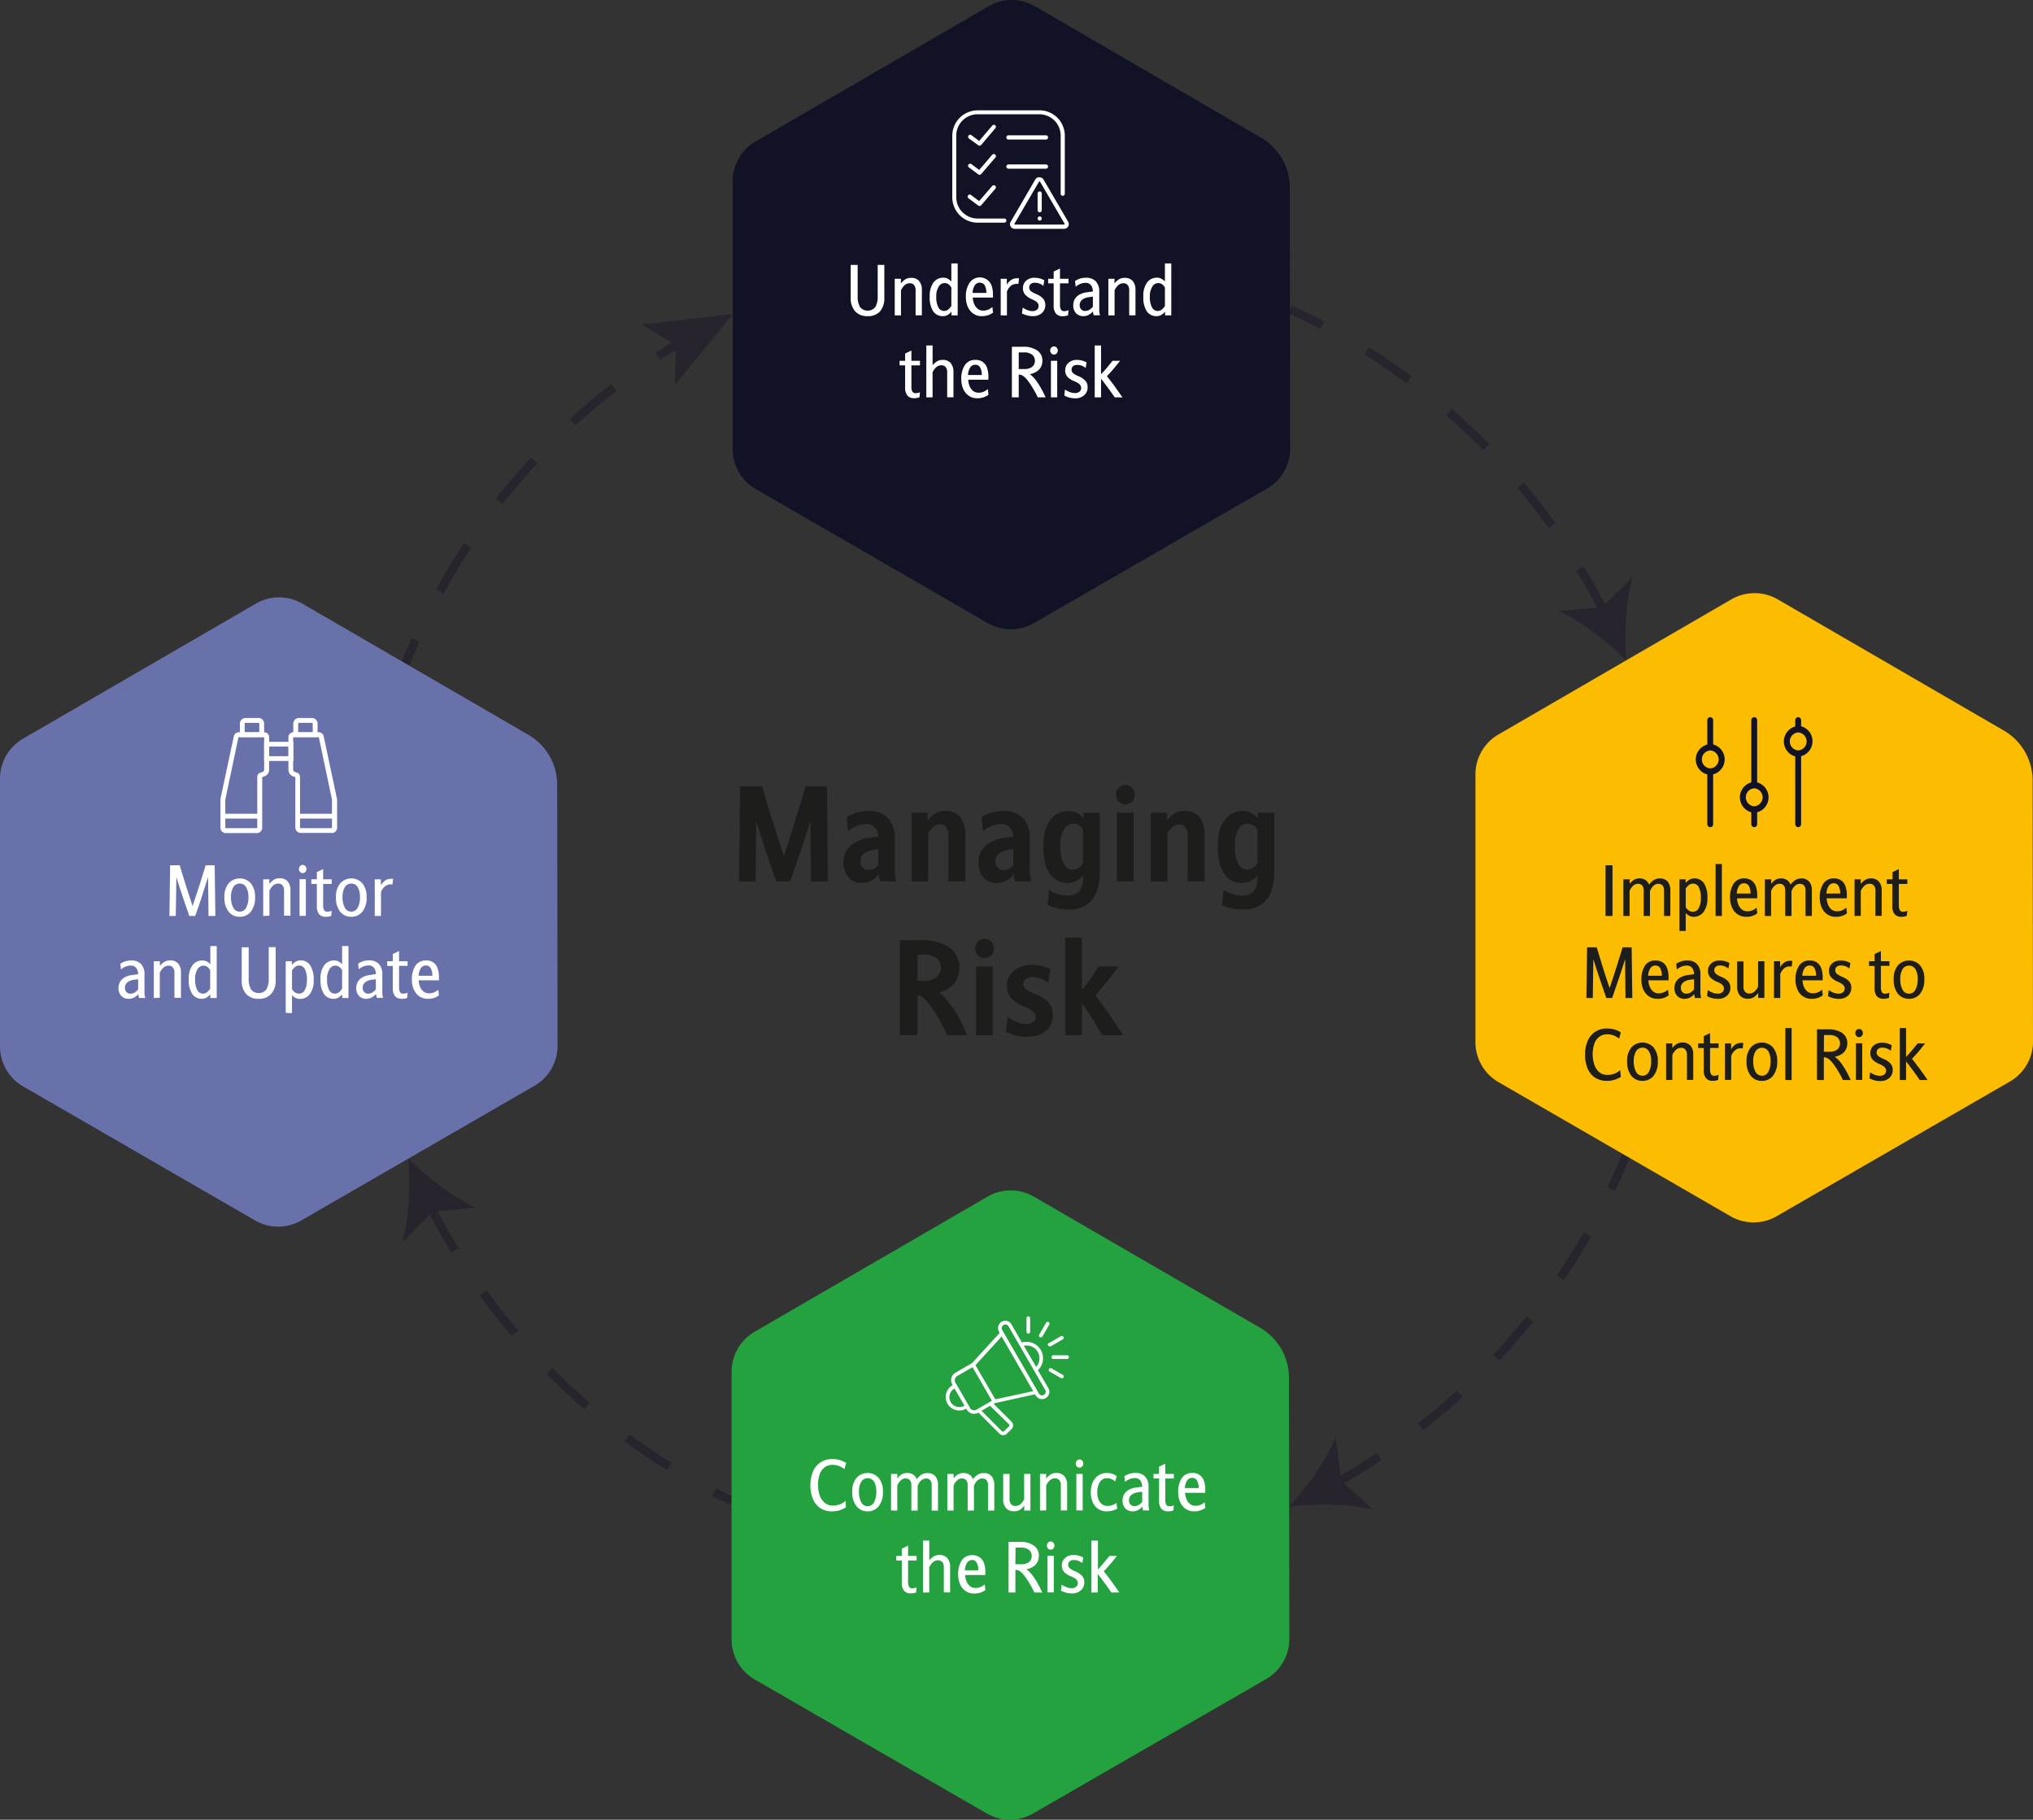 <?xml version="1.0" encoding="UTF-8"?> <svg xmlns="http://www.w3.org/2000/svg" viewBox="0 0 475.88 425.94"><rect x="0" y="0" width="475.88" height="425.94" fill="#333333" stroke="none"/><g id="Layer_2" data-name="Layer 2"><g id="Layer_1-2" data-name="Layer 1"><path d="M189.83,206.31l-.12-14.16c-.73,2.36-1.5,4.72-2.29,7.08s-1.62,4.72-2.48,7.08h-3.21q-1.26-3.51-2.44-7t-2.27-7l-.15,14H173l.24-22.23h5.16q1.17,4.08,2.45,8.13t2.62,8.13c.92-2.72,1.81-5.43,2.64-8.13s1.66-5.41,2.46-8.13h5l.21,22.23Z" style="fill:#1d1d1b"></path><path d="M201.83,206.67a3.93,3.93,0,0,1-3.3-1.38,5.48,5.48,0,0,1-1.08-3.48,5,5,0,0,1,1.68-3.87,8.46,8.46,0,0,1,4.86-1.89l1.59-.18a3,3,0,0,0-.81-2.22,2.74,2.74,0,0,0-2-.75,5.33,5.33,0,0,0-2.26.45,11.71,11.71,0,0,0-2,1.17l-.33-3.27a10.6,10.6,0,0,1,2.19-1,9.53,9.53,0,0,1,3-.42,5.81,5.81,0,0,1,4.52,1.72,6.85,6.85,0,0,1,1.57,4.79v7.23a10.25,10.25,0,0,0,.09,1.51c.06.39.14.8.24,1.22h-3.72a7.71,7.71,0,0,1-.27-.77,5.43,5.43,0,0,1-.18-.91,4,4,0,0,1-1.44,1.38A4.41,4.41,0,0,1,201.83,206.67Zm-.42-5a2,2,0,0,0,.53,1.42,1.82,1.82,0,0,0,1.39.56,2.72,2.72,0,0,0,1.31-.3,2.92,2.92,0,0,0,.94-.81v-3.78a7.42,7.42,0,0,0-3.16.9A2.24,2.24,0,0,0,201.41,201.69Z" style="fill:#1d1d1b"></path><path d="M213.35,206.31V190.23h3.81v1.92a7.72,7.72,0,0,1,.81-1,4.64,4.64,0,0,1,1.28-.93,3.93,3.93,0,0,1,1.81-.39,4.38,4.38,0,0,1,3.78,1.51,6.75,6.75,0,0,1,1.11,4.07v10.89H222V195.57a3.27,3.27,0,0,0-.48-1.91A1.74,1.74,0,0,0,220,193a2.24,2.24,0,0,0-1.56.57,5.88,5.88,0,0,0-1.17,1.56v11.19Z" style="fill:#1d1d1b"></path><path d="M233.42,206.67a3.93,3.93,0,0,1-3.3-1.38,5.48,5.48,0,0,1-1.08-3.48,5,5,0,0,1,1.68-3.87,8.46,8.46,0,0,1,4.86-1.89l1.59-.18a3,3,0,0,0-.81-2.22,2.74,2.74,0,0,0-2-.75,5.33,5.33,0,0,0-2.26.45,11.71,11.71,0,0,0-2,1.17l-.33-3.27a10.6,10.6,0,0,1,2.19-1,9.53,9.53,0,0,1,3-.42,5.81,5.81,0,0,1,4.52,1.72,6.85,6.85,0,0,1,1.57,4.79v7.23a10.25,10.25,0,0,0,.09,1.51c.06.39.14.8.24,1.22h-3.72a7.71,7.71,0,0,1-.27-.77,5.43,5.43,0,0,1-.18-.91,4,4,0,0,1-1.44,1.38A4.41,4.41,0,0,1,233.42,206.67Zm-.42-5a2,2,0,0,0,.53,1.42,1.82,1.82,0,0,0,1.39.56,2.72,2.72,0,0,0,1.31-.3,2.92,2.92,0,0,0,.94-.81v-3.78a7.42,7.42,0,0,0-3.16.9A2.24,2.24,0,0,0,233,201.69Z" style="fill:#1d1d1b"></path><path d="M249.89,206.67a4.85,4.85,0,0,1-4.14-2.12q-1.53-2.12-1.53-6.43,0-4.11,1.65-6.2a5.18,5.18,0,0,1,4.26-2.08,4.16,4.16,0,0,1,2.06.49,4.31,4.31,0,0,1,1.39,1.19v-1.29h3.87v14a12.71,12.71,0,0,1-.72,4.41,6.4,6.4,0,0,1-2.32,3.09,7.26,7.26,0,0,1-4.28,1.14,11.64,11.64,0,0,1-2.85-.3,10.41,10.41,0,0,1-2.07-.75l.39-3.51a8.39,8.39,0,0,0,1.8.88,7.22,7.22,0,0,0,2.49.41,3.25,3.25,0,0,0,2.82-1.13,4.51,4.51,0,0,0,.81-2.71v-.84q-.27.3-.72.72a3.89,3.89,0,0,1-1.17.72A4.52,4.52,0,0,1,249.89,206.67Zm-1.65-8.37a7.38,7.38,0,0,0,.86,4,2.44,2.44,0,0,0,2,1.28,2.27,2.27,0,0,0,1.46-.5,4.69,4.69,0,0,0,.94-1v-8a5,5,0,0,0-.9-.86,2.16,2.16,0,0,0-1.35-.43,2.56,2.56,0,0,0-2.16,1.24A7.58,7.58,0,0,0,248.24,198.3Z" style="fill:#1d1d1b"></path><path d="M263.42,188.25a2.07,2.07,0,0,1-1.56-.66,2.32,2.32,0,0,1,0-3.18,2.2,2.2,0,0,1,3.14,0,2.38,2.38,0,0,1,0,3.18A2.07,2.07,0,0,1,263.42,188.25Zm-2,18.06V190.23h3.93v16.08Z" style="fill:#1d1d1b"></path><path d="M269.36,206.31V190.23h3.81v1.92a7.72,7.72,0,0,1,.81-1,4.64,4.64,0,0,1,1.28-.93,3.93,3.93,0,0,1,1.81-.39,4.38,4.38,0,0,1,3.78,1.51,6.75,6.75,0,0,1,1.11,4.07v10.89H278V195.57a3.27,3.27,0,0,0-.48-1.91A1.74,1.74,0,0,0,276,193a2.24,2.24,0,0,0-1.56.57,5.88,5.88,0,0,0-1.17,1.56v11.19Z" style="fill:#1d1d1b"></path><path d="M290.72,206.67a4.85,4.85,0,0,1-4.14-2.12q-1.53-2.12-1.53-6.43,0-4.11,1.65-6.2a5.18,5.18,0,0,1,4.26-2.08,4.16,4.16,0,0,1,2.06.49,4.31,4.31,0,0,1,1.39,1.19v-1.29h3.87v14a12.71,12.71,0,0,1-.72,4.41,6.4,6.4,0,0,1-2.32,3.09,7.26,7.26,0,0,1-4.28,1.14,11.64,11.64,0,0,1-2.85-.3,10.41,10.41,0,0,1-2.07-.75l.39-3.51a8.39,8.39,0,0,0,1.8.88,7.22,7.22,0,0,0,2.49.41,3.25,3.25,0,0,0,2.82-1.13,4.51,4.51,0,0,0,.81-2.71v-.84q-.27.3-.72.72a3.89,3.89,0,0,1-1.17.72A4.52,4.52,0,0,1,290.72,206.67Zm-1.65-8.37a7.38,7.38,0,0,0,.86,4,2.44,2.44,0,0,0,2,1.28,2.27,2.27,0,0,0,1.46-.5,4.69,4.69,0,0,0,.94-1v-8a5,5,0,0,0-.9-.86,2.16,2.16,0,0,0-1.35-.43,2.56,2.56,0,0,0-2.16,1.24A7.58,7.58,0,0,0,289.07,198.3Z" style="fill:#1d1d1b"></path><path d="M210.64,242.31V220.08h4.89a11.71,11.71,0,0,1,6.64,1.63,6,6,0,0,1,1.11,8.57,7.64,7.64,0,0,1-3.4,2.07,14.57,14.57,0,0,1,2.44,2.59,29.3,29.3,0,0,1,2.23,3.48,37,37,0,0,1,1.81,3.89h-4.65a31.87,31.87,0,0,0-1.5-3c-.58-1-1.15-2-1.73-2.84a18.62,18.62,0,0,0-1.51-2.05,5.69,5.69,0,0,0-1.26-1.17,2.18,2.18,0,0,0-.93-.33v9.36Zm4.14-12.72h1.32a4.85,4.85,0,0,0,3.1-.86,2.81,2.81,0,0,0,0-4.42,4.82,4.82,0,0,0-3.09-.87h-1.32Z" style="fill:#1d1d1b"></path><path d="M230.47,224.25a2.07,2.07,0,0,1-1.56-.66,2.32,2.32,0,0,1,0-3.18,2.07,2.07,0,0,1,1.56-.66,2,2,0,0,1,1.57.66,2.35,2.35,0,0,1,0,3.18A2,2,0,0,1,230.47,224.25Zm-2,18.06V226.23h3.93v16.08Z" style="fill:#1d1d1b"></path><path d="M235.87,238a11.49,11.49,0,0,0,2,1.15,5.75,5.75,0,0,0,2.37.53,3.31,3.31,0,0,0,1.5-.35,1.29,1.29,0,0,0,.69-1.27,1.74,1.74,0,0,0-.69-1.32,9.86,9.86,0,0,0-2.46-1.35,7.18,7.18,0,0,1-2.57-1.77,4.34,4.34,0,0,1-1-3,4.13,4.13,0,0,1,.81-2.57,5.27,5.27,0,0,1,2.11-1.63,6.92,6.92,0,0,1,2.78-.57,9.46,9.46,0,0,1,2.52.3,10.15,10.15,0,0,1,1.95.75l-.51,3.09a9.06,9.06,0,0,0-1.73-.9,5.62,5.62,0,0,0-2.11-.39,2.45,2.45,0,0,0-1.35.4,1.33,1.33,0,0,0-.63,1.19,1.54,1.54,0,0,0,.63,1.27,9.63,9.63,0,0,0,2.19,1.13,10.44,10.44,0,0,1,2,1,5,5,0,0,1,1.49,1.55,4.41,4.41,0,0,1,.57,2.34,4.56,4.56,0,0,1-1.62,3.73,6.63,6.63,0,0,1-4.35,1.34,10.18,10.18,0,0,1-5-1.17Z" style="fill:#1d1d1b"></path><path d="M258,242.31c-.48-.84-1-1.72-1.56-2.63s-1.11-1.79-1.67-2.64-1.05-1.6-1.51-2.26v7.53h-3.93v-22.8h3.93v12.27c.64-.8,1.3-1.7,2-2.69s1.31-1.94,1.89-2.86h4.65q-2.7,3.72-5.4,6.78c.56.7,1.2,1.56,1.94,2.58s1.49,2.11,2.29,3.28,1.56,2.32,2.28,3.44Z" style="fill:#1d1d1b"></path><path d="M312.54,347.21a154.6,154.6,0,0,0,68.06-76.68" style="fill:none;stroke:#28242e;stroke-miterlimit:10;stroke-width:2px;stroke-dasharray:12,12"></path><path d="M301.76,352.64c6-.71,13.93-.72,19.55.69l-7.39-6.9-1.27-10C310.49,341.77,305.86,348.18,301.76,352.64Z" style="fill:#28242e"></path><path d="M100.62,282.17a154.58,154.58,0,0,0,70.67,69.14" style="fill:none;stroke:#28242e;stroke-miterlimit:10;stroke-width:2px;stroke-dasharray:12,12"></path><path d="M95.58,271.2c.49,6,.21,13.95-1.4,19.52l7.17-7.14,10.07-.9C106.12,280.33,99.89,275.46,95.58,271.2Z" style="fill:#28242e"></path><path d="M159.07,80.21q-2.56,1.55-5.09,3.18" style="fill:none;stroke:#28242e;stroke-miterlimit:10;stroke-width:2px"></path><path d="M143.68,90.72A154.5,154.5,0,0,0,100,144.08" style="fill:none;stroke:#28242e;stroke-miterlimit:10;stroke-width:2px;stroke-dasharray:12.646,12.646"></path><path d="M97.28,149.79q-1.23,2.73-2.34,5.52" style="fill:none;stroke:#28242e;stroke-miterlimit:10;stroke-width:2px"></path><polygon points="171.52 73.53 150.16 75.93 158.2 80.8 157.95 90.2 171.52 73.53" style="fill:#28242e"></polygon><path d="M375.67,143.57A154.53,154.53,0,0,0,302,72.41" style="fill:none;stroke:#28242e;stroke-miterlimit:10;stroke-width:2px;stroke-dasharray:12,12"></path><path d="M380.66,154.56c-.46-6-.14-13.94,1.5-19.5l-7.21,7.1-10.08.84C370.16,145.38,376.37,150.28,380.66,154.56Z" style="fill:#28242e"></path><path d="M296.63,114.33A10.81,10.81,0,0,0,302,105l-.09-61.11a13.52,13.52,0,0,0-6.74-11.67L242.27,1.46a10.79,10.79,0,0,0-10.85,0L176.9,33.09a10.79,10.79,0,0,0-5.39,9.35v62.67a10.81,10.81,0,0,0,5.4,9.36l54.3,31.38a10.81,10.81,0,0,0,10.81,0Z" style="fill:#121227"></path><path d="M470.48,253.15a10.79,10.79,0,0,0,5.4-9.38l-.09-61.11A13.53,13.53,0,0,0,469.06,171l-52.94-30.71a10.84,10.84,0,0,0-10.85,0l-54.52,31.63a10.78,10.78,0,0,0-5.38,9.35v62.68a10.81,10.81,0,0,0,5.4,9.35l54.3,31.38a10.79,10.79,0,0,0,10.81,0Z" style="fill:#fcbc00"></path><path d="M296.41,393a10.85,10.85,0,0,0,5.4-9.38l-.09-61.11A13.53,13.53,0,0,0,295,310.81L242,280.1a10.77,10.77,0,0,0-10.84,0l-54.53,31.63a10.8,10.8,0,0,0-5.38,9.35v62.67a10.79,10.79,0,0,0,5.4,9.36L231,424.49a10.79,10.79,0,0,0,10.81,0Z" style="fill:#24a23f"></path><path d="M125.11,254.15a10.79,10.79,0,0,0,5.4-9.38l-.09-61.11A13.51,13.51,0,0,0,123.69,172L70.75,141.28a10.82,10.82,0,0,0-10.84,0L5.38,172.91A10.82,10.82,0,0,0,0,182.26v62.68a10.81,10.81,0,0,0,5.4,9.35l54.31,31.38a10.79,10.79,0,0,0,10.81,0Z" style="fill:#6971ab"></path><path d="M375.82,214.4V202.54h1.63V214.4Z" style="fill:#1d1d1b"></path><path d="M380,214.4v-8.58h1.47v1.08a3.81,3.81,0,0,1,.9-.89,2.36,2.36,0,0,1,1.41-.4,2.45,2.45,0,0,1,1.44.4,2.16,2.16,0,0,1,.78,1.06,4.93,4.93,0,0,1,1-1,2.39,2.39,0,0,1,1.48-.44,2.29,2.29,0,0,1,1.92.77,3.23,3.23,0,0,1,.59,2v6h-1.47v-5.9c0-1.08-.46-1.62-1.36-1.62a1.5,1.5,0,0,0-.86.25,2.68,2.68,0,0,0-.65.65,4.39,4.39,0,0,0-.43.79v5.83h-1.47v-5.9c0-1.09-.46-1.64-1.36-1.64a1.53,1.53,0,0,0-.84.25,2.81,2.81,0,0,0-.66.63,4.14,4.14,0,0,0-.44.79v5.87Z" style="fill:#1d1d1b"></path><path d="M393.12,217.9V205.82h1.44v.84a4.36,4.36,0,0,1,.79-.68,2.14,2.14,0,0,1,1.27-.37,2.58,2.58,0,0,1,2.25,1.16,6,6,0,0,1,.79,3.42,5.24,5.24,0,0,1-.89,3.27,2.81,2.81,0,0,1-2.29,1.13,2.2,2.2,0,0,1-1.13-.28,2.71,2.71,0,0,1-.76-.61v4.2Zm3.21-11.07a1.59,1.59,0,0,0-1.07.38,3,3,0,0,0-.67.79v4.34a2.32,2.32,0,0,0,.66.75,1.72,1.72,0,0,0,1.05.32,1.5,1.5,0,0,0,1.34-.84,4.7,4.7,0,0,0,.49-2.35,5.31,5.31,0,0,0-.48-2.56A1.47,1.47,0,0,0,396.33,206.83Z" style="fill:#1d1d1b"></path><path d="M401.58,214.4V202.24h1.47V214.4Z" style="fill:#1d1d1b"></path><path d="M408.69,214.59a3.4,3.4,0,0,1-1.94-.56,3.68,3.68,0,0,1-1.3-1.57,5.36,5.36,0,0,1-.48-2.33,5.73,5.73,0,0,1,.84-3.31,2.81,2.81,0,0,1,2.44-1.21,2.87,2.87,0,0,1,1.76.5,2.84,2.84,0,0,1,1,1.38,5.93,5.93,0,0,1,.31,2c0,.08,0,.2,0,.38s0,.31,0,.39h-4.72a4.12,4.12,0,0,0,.33,1.52,2.83,2.83,0,0,0,.82,1.11,2,2,0,0,0,1.25.41,2.94,2.94,0,0,0,1.27-.25,3.48,3.48,0,0,0,.92-.6l.15,1.33a3.87,3.87,0,0,1-2.59.8Zm-.44-7.84a1.38,1.38,0,0,0-1.19.63,3.54,3.54,0,0,0-.52,1.77h3.22a3.47,3.47,0,0,0-.38-1.77A1.23,1.23,0,0,0,408.25,206.75Z" style="fill:#1d1d1b"></path><path d="M413.12,214.4v-8.58h1.47v1.08a3.47,3.47,0,0,1,.9-.89,2.34,2.34,0,0,1,1.4-.4,2.41,2.41,0,0,1,1.44.4,2.12,2.12,0,0,1,.79,1.06,4.88,4.88,0,0,1,1-1,2.43,2.43,0,0,1,1.48-.44,2.27,2.27,0,0,1,1.92.77,3.17,3.17,0,0,1,.6,2v6h-1.48v-5.9c0-1.08-.45-1.62-1.36-1.62a1.47,1.47,0,0,0-.85.25,2.68,2.68,0,0,0-.65.65,3.85,3.85,0,0,0-.43.79v5.83h-1.47v-5.9c0-1.09-.46-1.64-1.36-1.64a1.53,1.53,0,0,0-.84.25,2.81,2.81,0,0,0-.66.63,3.66,3.66,0,0,0-.44.79v5.87Z" style="fill:#1d1d1b"></path><path d="M429.68,214.59a3.43,3.43,0,0,1-1.94-.56,3.75,3.75,0,0,1-1.3-1.57,5.36,5.36,0,0,1-.47-2.33,5.73,5.73,0,0,1,.84-3.31,2.8,2.8,0,0,1,2.44-1.21,2.65,2.65,0,0,1,2.74,1.88,5.93,5.93,0,0,1,.31,2c0,.08,0,.2,0,.38s0,.31,0,.39h-4.72a4.12,4.12,0,0,0,.33,1.52,2.83,2.83,0,0,0,.82,1.11,2,2,0,0,0,1.25.41,2.91,2.91,0,0,0,1.27-.25,3.71,3.71,0,0,0,.93-.6l.14,1.33a3.87,3.87,0,0,1-2.59.8Zm-.43-7.84a1.39,1.39,0,0,0-1.2.63,3.54,3.54,0,0,0-.52,1.77h3.22a3.47,3.47,0,0,0-.38-1.77A1.22,1.22,0,0,0,429.25,206.75Z" style="fill:#1d1d1b"></path><path d="M434.11,214.4v-8.58h1.44v1.09a4.08,4.08,0,0,1,.92-.87,2.42,2.42,0,0,1,1.45-.43,2.34,2.34,0,0,1,1.91.77,3,3,0,0,1,.63,2v6H439v-5.89a1.78,1.78,0,0,0-.36-1.21,1.23,1.23,0,0,0-1-.42,1.75,1.75,0,0,0-1.22.46,3.82,3.82,0,0,0-.85,1.19v5.87Z" style="fill:#1d1d1b"></path><path d="M446.32,214.38a2.71,2.71,0,0,1-.5.14,3.55,3.55,0,0,1-.77.07,2,2,0,0,1-1.56-.61,2.88,2.88,0,0,1-.53-1.92V206.9h-1.3v-1.08H443v-1.69l1.47-.71v2.4h2v1.08h-2v5a2.52,2.52,0,0,0,.2,1.09.78.78,0,0,0,.79.41,2.2,2.2,0,0,0,.58-.07,3,3,0,0,0,.43-.15Z" style="fill:#1d1d1b"></path><path d="M380.49,233.6l-.09-9.1q-.7,2.26-1.47,4.54t-1.56,4.56H376q-.81-2.28-1.56-4.54c-.51-1.52-1-3-1.47-4.55l-.14,9.09h-1.49l.16-11.86h2.26q.71,2.38,1.45,4.77c.51,1.59,1,3.18,1.56,4.77.54-1.59,1.07-3.18,1.57-4.77s1-3.18,1.48-4.77h2.11l.16,11.86Z" style="fill:#1d1d1b"></path><path d="M387.93,233.79a3.39,3.39,0,0,1-1.93-.56,3.71,3.71,0,0,1-1.31-1.57,5.51,5.51,0,0,1-.47-2.33,5.73,5.73,0,0,1,.84-3.31,2.8,2.8,0,0,1,2.44-1.2,2.89,2.89,0,0,1,1.76.49,2.84,2.84,0,0,1,1,1.38,6.19,6.19,0,0,1,.31,2c0,.08,0,.2,0,.38s0,.31,0,.39h-4.72a4.12,4.12,0,0,0,.33,1.52,2.81,2.81,0,0,0,.81,1.11,2,2,0,0,0,1.26.41,2.86,2.86,0,0,0,1.26-.25,3.54,3.54,0,0,0,.93-.6l.15,1.33a3.88,3.88,0,0,1-2.6.8ZM387.5,226a1.38,1.38,0,0,0-1.19.63,3.44,3.44,0,0,0-.52,1.77H389a3.47,3.47,0,0,0-.38-1.77A1.23,1.23,0,0,0,387.5,226Z" style="fill:#1d1d1b"></path><path d="M394.38,233.79a2.31,2.31,0,0,1-1.8-.69,2.56,2.56,0,0,1-.63-1.77,2.82,2.82,0,0,1,.43-1.63,3,3,0,0,1,1.14-1,4.84,4.84,0,0,1,1.5-.46l1.52-.21a2.53,2.53,0,0,0-.42-1.42,1.47,1.47,0,0,0-1.32-.59,3,3,0,0,0-1.23.25,4.46,4.46,0,0,0-1.06.64l-.14-1.31a4.81,4.81,0,0,1,1.11-.56,4.45,4.45,0,0,1,1.49-.22,3,3,0,0,1,2.24.83,3.33,3.33,0,0,1,.82,2.45v4.24a3.73,3.73,0,0,0,.06.72,4.28,4.28,0,0,0,.12.54h-1.46a6,6,0,0,1-.16-.9,4.05,4.05,0,0,1-1,.8A2.6,2.6,0,0,1,394.38,233.79Zm-.93-2.53a1.33,1.33,0,0,0,.35.94,1.15,1.15,0,0,0,.89.38,1.88,1.88,0,0,0,1.12-.32,3.71,3.71,0,0,0,.73-.68V229.2l-1,.14a3,3,0,0,0-1.5.59A1.61,1.61,0,0,0,393.45,231.26Z" style="fill:#1d1d1b"></path><path d="M399.76,231.76a5.49,5.49,0,0,0,1,.54,3.45,3.45,0,0,0,1.33.28,1.57,1.57,0,0,0,1.05-.33,1.05,1.05,0,0,0,.39-.84,1.24,1.24,0,0,0-.11-.54,1.55,1.55,0,0,0-.45-.51,4.5,4.5,0,0,0-1.05-.55,4.84,4.84,0,0,1-1.56-1,2.17,2.17,0,0,1-.55-1.58,2.26,2.26,0,0,1,.73-1.71,2.81,2.81,0,0,1,2-.69,4.1,4.1,0,0,1,1.38.2,4.56,4.56,0,0,1,.89.39l-.22,1.29a3.62,3.62,0,0,0-.86-.51,2.75,2.75,0,0,0-1.11-.21,1.35,1.35,0,0,0-1,.31,1,1,0,0,0-.34.77,1.09,1.09,0,0,0,.35.85,5.22,5.22,0,0,0,1.23.7,4.51,4.51,0,0,1,1.67,1.09,2.24,2.24,0,0,1,.51,1.5,2.4,2.4,0,0,1-.8,1.87,3.05,3.05,0,0,1-2.13.72,5.18,5.18,0,0,1-1.45-.2,5.12,5.12,0,0,1-1.08-.44Z" style="fill:#1d1d1b"></path><path d="M409.18,233.78a2.38,2.38,0,0,1-1.89-.74,2.89,2.89,0,0,1-.65-2v-6h1.47v5.88a1.8,1.8,0,0,0,.36,1.22,1.27,1.27,0,0,0,1,.41,1.81,1.81,0,0,0,1.24-.47,3.22,3.22,0,0,0,.82-1.15V225H413v8.58h-1.45v-1.17a3.86,3.86,0,0,1-.92.93A2.36,2.36,0,0,1,409.18,233.78Z" style="fill:#1d1d1b"></path><path d="M415.25,233.6V225h1.44v1.41a3.37,3.37,0,0,1,1-1.13,2.35,2.35,0,0,1,1.35-.39,2.05,2.05,0,0,1,.51.05l-.15,1.31a2.4,2.4,0,0,0-.52-.05,1.92,1.92,0,0,0-1.27.48,3.17,3.17,0,0,0-.89,1.32v5.58Z" style="fill:#1d1d1b"></path><path d="M424,233.79a3.43,3.43,0,0,1-1.94-.56,3.69,3.69,0,0,1-1.3-1.57,5.36,5.36,0,0,1-.47-2.33,5.73,5.73,0,0,1,.84-3.31,2.79,2.79,0,0,1,2.44-1.2,2.91,2.91,0,0,1,1.76.49,2.82,2.82,0,0,1,1,1.38,5.93,5.93,0,0,1,.31,2c0,.08,0,.2,0,.38a2.46,2.46,0,0,1,0,.39h-4.71a4.33,4.33,0,0,0,.32,1.52,2.83,2.83,0,0,0,.82,1.11,2,2,0,0,0,1.26.41,2.86,2.86,0,0,0,1.26-.25,3.71,3.71,0,0,0,.93-.6l.14,1.33a4.11,4.11,0,0,1-1,.55A4.28,4.28,0,0,1,424,233.79ZM423.6,226a1.38,1.38,0,0,0-1.19.63,3.35,3.35,0,0,0-.52,1.77h3.21a3.48,3.48,0,0,0-.37-1.77A1.24,1.24,0,0,0,423.6,226Z" style="fill:#1d1d1b"></path><path d="M428.06,231.76a5.49,5.49,0,0,0,1,.54,3.46,3.46,0,0,0,1.34.28,1.56,1.56,0,0,0,1-.33,1,1,0,0,0,.4-.84,1.25,1.25,0,0,0-.12-.54,1.44,1.44,0,0,0-.45-.51,4.5,4.5,0,0,0-1-.55,4.84,4.84,0,0,1-1.56-1,2.17,2.17,0,0,1-.55-1.58,2.26,2.26,0,0,1,.73-1.71,2.81,2.81,0,0,1,2-.69,4,4,0,0,1,1.38.2,5,5,0,0,1,.9.39l-.23,1.29a3.55,3.55,0,0,0-.85-.51,2.83,2.83,0,0,0-1.12-.21,1.36,1.36,0,0,0-1,.31,1,1,0,0,0-.34.77,1.09,1.09,0,0,0,.35.85,5.13,5.13,0,0,0,1.24.7,4.54,4.54,0,0,1,1.66,1.09,2.24,2.24,0,0,1,.51,1.5,2.37,2.37,0,0,1-.8,1.87,3.05,3.05,0,0,1-2.13.72,5.06,5.06,0,0,1-1.44-.2,4.71,4.71,0,0,1-1.08-.44Z" style="fill:#1d1d1b"></path><path d="M442.16,233.58a3,3,0,0,1-.5.14,3.55,3.55,0,0,1-.77.07,2,2,0,0,1-1.56-.61,2.82,2.82,0,0,1-.53-1.92V226.1h-1.3V225h1.3v-1.69l1.47-.71V225h2v1.08h-2v5a2.38,2.38,0,0,0,.2,1.09.77.77,0,0,0,.79.41,2.25,2.25,0,0,0,.58-.07,3,3,0,0,0,.43-.15Z" style="fill:#1d1d1b"></path><path d="M446.86,233.79a3.23,3.23,0,0,1-2.59-1.17,5.2,5.2,0,0,1-1-3.42,4.8,4.8,0,0,1,1-3.25,3.52,3.52,0,0,1,5.17,0,4.8,4.8,0,0,1,1,3.25,5.2,5.2,0,0,1-1,3.42A3.23,3.23,0,0,1,446.86,233.79Zm0-1.2a1.64,1.64,0,0,0,1.5-.94,4.92,4.92,0,0,0,.53-2.45,4.36,4.36,0,0,0-.53-2.34,1.67,1.67,0,0,0-1.5-.84,1.7,1.7,0,0,0-1.51.84,4.36,4.36,0,0,0-.54,2.34,5,5,0,0,0,.53,2.45A1.65,1.65,0,0,0,446.86,232.59Z" style="fill:#1d1d1b"></path><path d="M379.4,252.05a6.34,6.34,0,0,1-1.33.65,5.35,5.35,0,0,1-1.9.29,5,5,0,0,1-2.84-.77,4.69,4.69,0,0,1-1.72-2.16,8.16,8.16,0,0,1-.58-3.18,7.94,7.94,0,0,1,.6-3.2,4.68,4.68,0,0,1,4.54-2.93,5.81,5.81,0,0,1,1.89.27,5.55,5.55,0,0,1,1.34.63l-.4,1.45a5.68,5.68,0,0,0-1.23-.72,4.14,4.14,0,0,0-1.59-.28,3.08,3.08,0,0,0-1.73.51,3.4,3.4,0,0,0-1.21,1.57,7.87,7.87,0,0,0,0,5.16A3.94,3.94,0,0,0,374.4,251a2.73,2.73,0,0,0,1.75.6,4.72,4.72,0,0,0,1.81-.3,4.31,4.31,0,0,0,1.28-.82Z" style="fill:#1d1d1b"></path><path d="M384.47,253a3.23,3.23,0,0,1-2.59-1.17,5.2,5.2,0,0,1-1-3.42,4.8,4.8,0,0,1,1-3.25,3.52,3.52,0,0,1,5.17,0,4.8,4.8,0,0,1,1,3.25,5.2,5.2,0,0,1-1,3.42A3.23,3.23,0,0,1,384.47,253Zm0-1.2a1.64,1.64,0,0,0,1.5-.94,4.92,4.92,0,0,0,.53-2.45,4.36,4.36,0,0,0-.53-2.34,1.67,1.67,0,0,0-1.5-.84,1.7,1.7,0,0,0-1.51.84,4.36,4.36,0,0,0-.54,2.34,5,5,0,0,0,.53,2.45A1.65,1.65,0,0,0,384.47,251.79Z" style="fill:#1d1d1b"></path><path d="M390,252.8v-8.58h1.44v1.09a4.08,4.08,0,0,1,.92-.87,2.41,2.41,0,0,1,1.45-.42,2.33,2.33,0,0,1,1.91.76,3,3,0,0,1,.63,2v6h-1.47v-5.89a1.78,1.78,0,0,0-.36-1.21,1.23,1.23,0,0,0-1-.42,1.73,1.73,0,0,0-1.21.46,3.66,3.66,0,0,0-.85,1.19v5.87Z" style="fill:#1d1d1b"></path><path d="M402.17,252.78a3,3,0,0,1-.5.14,3.55,3.55,0,0,1-.77.07,2,2,0,0,1-1.56-.61,2.82,2.82,0,0,1-.53-1.92V245.3h-1.3v-1.08h1.3v-1.69l1.47-.71v2.4h2v1.08h-2v5a2.52,2.52,0,0,0,.2,1.09.78.78,0,0,0,.79.41,2.25,2.25,0,0,0,.58-.07,3,3,0,0,0,.43-.15Z" style="fill:#1d1d1b"></path><path d="M403.77,252.8v-8.58h1.44v1.41a3.37,3.37,0,0,1,1-1.13,2.38,2.38,0,0,1,1.35-.39,2.05,2.05,0,0,1,.51,0l-.14,1.31a2.58,2.58,0,0,0-.53-.05,1.92,1.92,0,0,0-1.27.48,3.17,3.17,0,0,0-.89,1.32v5.58Z" style="fill:#1d1d1b"></path><path d="M412.42,253a3.23,3.23,0,0,1-2.59-1.17,5.2,5.2,0,0,1-1-3.42,4.8,4.8,0,0,1,1-3.25,3.52,3.52,0,0,1,5.17,0,4.8,4.8,0,0,1,1,3.25,5.2,5.2,0,0,1-1,3.42A3.22,3.22,0,0,1,412.42,253Zm0-1.2a1.66,1.66,0,0,0,1.51-.94,5,5,0,0,0,.52-2.45,4.46,4.46,0,0,0-.52-2.34,1.78,1.78,0,0,0-3,0,4.36,4.36,0,0,0-.54,2.34,5,5,0,0,0,.53,2.45A1.65,1.65,0,0,0,412.42,251.79Z" style="fill:#1d1d1b"></path><path d="M417.91,252.8V240.64h1.47V252.8Z" style="fill:#1d1d1b"></path><path d="M425.32,252.8V240.94h2.59a5.63,5.63,0,0,1,3.32.85,2.87,2.87,0,0,1,1.18,2.47,3.08,3.08,0,0,1-.27,1.24,2.78,2.78,0,0,1-.9,1.12,4.41,4.41,0,0,1-1.76.74,6.78,6.78,0,0,1,1.45,1.44,16.4,16.4,0,0,1,1.28,2c.39.71.72,1.38,1,2h-1.84c-.19-.42-.41-.87-.69-1.37s-.57-1-.88-1.46a14.41,14.41,0,0,0-.93-1.29,4.48,4.48,0,0,0-.83-.82,2.11,2.11,0,0,0-.55-.29,1.71,1.71,0,0,0-.57-.08v5.31Zm1.6-6.62h1.28a3,3,0,0,0,1.85-.51,1.9,1.9,0,0,0,0-2.88,2.93,2.93,0,0,0-1.81-.52h-1.28Z" style="fill:#1d1d1b"></path><path d="M435.17,242.77a.84.84,0,0,1-.62-.28,1,1,0,0,1-.26-.68,1,1,0,0,1,.26-.68.84.84,0,0,1,1.25,0,1,1,0,0,1,.25.68,1,1,0,0,1-.25.68A.84.84,0,0,1,435.17,242.77Zm-.73,10v-8.58h1.47v8.58Z" style="fill:#1d1d1b"></path><path d="M437.75,251a5.49,5.49,0,0,0,1,.54,3.46,3.46,0,0,0,1.34.28,1.56,1.56,0,0,0,1-.33,1.06,1.06,0,0,0,.4-.84,1.25,1.25,0,0,0-.12-.54,1.44,1.44,0,0,0-.45-.51,4.5,4.5,0,0,0-1-.55,4.84,4.84,0,0,1-1.56-1,2.17,2.17,0,0,1-.55-1.58,2.26,2.26,0,0,1,.73-1.71,2.81,2.81,0,0,1,2-.69,4,4,0,0,1,1.38.2,5,5,0,0,1,.9.39l-.23,1.29a3.55,3.55,0,0,0-.85-.51,2.83,2.83,0,0,0-1.12-.21,1.36,1.36,0,0,0-1,.31,1,1,0,0,0-.34.77,1.09,1.09,0,0,0,.35.85,5.13,5.13,0,0,0,1.24.7,4.54,4.54,0,0,1,1.66,1.09,2.24,2.24,0,0,1,.51,1.5,2.37,2.37,0,0,1-.8,1.87,3.05,3.05,0,0,1-2.13.72,5.28,5.28,0,0,1-2.52-.64Z" style="fill:#1d1d1b"></path><path d="M449.38,252.8c-.29-.44-.62-.92-1-1.43s-.75-1-1.14-1.54-.74-1-1.07-1.37v4.34h-1.47V240.64h1.47v6.75c.47-.5.95-1,1.44-1.61s.91-1.1,1.27-1.56h1.75c-.54.7-1.05,1.32-1.51,1.88s-1,1.13-1.57,1.74c.55.68,1.14,1.45,1.77,2.3s1.26,1.74,1.88,2.66Z" style="fill:#1d1d1b"></path><path d="M203.07,74a3.75,3.75,0,0,1-2.94-1.17,4.67,4.67,0,0,1-1-3.2V62h1.63v7.29a4.88,4.88,0,0,0,.54,2.56,2.31,2.31,0,0,0,3.61,0,4.88,4.88,0,0,0,.54-2.56V62H207v7.68a4.71,4.71,0,0,1-1,3.2A3.72,3.72,0,0,1,203.07,74Z" style="fill:#fff"></path><path d="M209.44,73.82V65.25h1.44v1.09a4.33,4.33,0,0,1,.92-.88,2.41,2.41,0,0,1,1.45-.42,2.33,2.33,0,0,1,1.91.76,3.06,3.06,0,0,1,.63,2v6h-1.47V67.94a1.81,1.81,0,0,0-.36-1.22,1.23,1.23,0,0,0-1-.42,1.73,1.73,0,0,0-1.21.47,3.62,3.62,0,0,0-.85,1.18v5.87Z" style="fill:#fff"></path><path d="M220.7,74a2.65,2.65,0,0,1-2.26-1.13,5.9,5.9,0,0,1-.81-3.43,5.3,5.3,0,0,1,.87-3.31A2.79,2.79,0,0,1,220.81,65a2.11,2.11,0,0,1,1.16.3,5.45,5.45,0,0,1,.72.58V61.66h1.48V73.82h-1.45v-.88a3.3,3.3,0,0,1-.42.44,2.51,2.51,0,0,1-.67.44A2.12,2.12,0,0,1,220.7,74Zm-1.54-4.6a5.25,5.25,0,0,0,.49,2.55,1.5,1.5,0,0,0,1.32.83,1.48,1.48,0,0,0,1.07-.4,3.32,3.32,0,0,0,.65-.77V67.28a3,3,0,0,0-.61-.7,1.53,1.53,0,0,0-1-.32,1.57,1.57,0,0,0-1.33.8A4.13,4.13,0,0,0,219.16,69.42Z" style="fill:#fff"></path><path d="M229.81,74a3.4,3.4,0,0,1-1.94-.56,3.83,3.83,0,0,1-1.31-1.57,5.52,5.52,0,0,1-.47-2.34,5.67,5.67,0,0,1,.84-3.3,2.92,2.92,0,0,1,5.19.66,6.26,6.26,0,0,1,.31,2c0,.07,0,.2,0,.37s0,.31,0,.4h-4.72a4.17,4.17,0,0,0,.33,1.52,2.87,2.87,0,0,0,.82,1.1,1.91,1.91,0,0,0,1.25.42,3,3,0,0,0,1.26-.25,3.92,3.92,0,0,0,.93-.6l.15,1.33a4,4,0,0,1-1,.54A4.3,4.3,0,0,1,229.81,74Zm-.44-7.84a1.37,1.37,0,0,0-1.19.62,3.51,3.51,0,0,0-.52,1.78h3.22a3.47,3.47,0,0,0-.38-1.77A1.23,1.23,0,0,0,229.37,66.18Z" style="fill:#fff"></path><path d="M234.24,73.82V65.25h1.44v1.41a3.3,3.3,0,0,1,1-1.13,2.32,2.32,0,0,1,1.34-.39,2.16,2.16,0,0,1,.51,0l-.14,1.32a2,2,0,0,0-.53,0,2,2,0,0,0-1.27.47,3.17,3.17,0,0,0-.89,1.32v5.58Z" style="fill:#fff"></path><path d="M239.39,72a5.49,5.49,0,0,0,1,.54,3.29,3.29,0,0,0,1.34.28,1.56,1.56,0,0,0,1-.33,1.05,1.05,0,0,0,.39-.84,1.17,1.17,0,0,0-.11-.53,1.38,1.38,0,0,0-.45-.52,4.92,4.92,0,0,0-1-.55A4.68,4.68,0,0,1,240,69a2.17,2.17,0,0,1-.55-1.58,2.24,2.24,0,0,1,.73-1.7,2.77,2.77,0,0,1,2-.7,4.32,4.32,0,0,1,1.38.2,4.56,4.56,0,0,1,.89.39l-.22,1.3a2.92,2.92,0,0,0-.86-.51,2.75,2.75,0,0,0-1.11-.21,1.41,1.41,0,0,0-1,.3,1,1,0,0,0-.34.77,1.11,1.11,0,0,0,.35.86,5.27,5.27,0,0,0,1.23.69,4.51,4.51,0,0,1,1.67,1.1,2.23,2.23,0,0,1,.51,1.49,2.43,2.43,0,0,1-.8,1.88,3.05,3.05,0,0,1-2.13.72,5.18,5.18,0,0,1-1.45-.2,5.71,5.71,0,0,1-1.08-.44Z" style="fill:#fff"></path><path d="M250,73.81a2.71,2.71,0,0,1-.49.13,3.57,3.57,0,0,1-.77.08,2,2,0,0,1-1.56-.61,2.86,2.86,0,0,1-.54-1.92V66.32h-1.29V65.25h1.29v-1.7l1.48-.7v2.4h2v1.07h-2v5a2.43,2.43,0,0,0,.2,1.1.79.79,0,0,0,.79.41,2.12,2.12,0,0,0,.57-.08,2,2,0,0,0,.44-.15Z" style="fill:#fff"></path><path d="M253.66,74a2.32,2.32,0,0,1-1.8-.7,2.52,2.52,0,0,1-.63-1.77,2.85,2.85,0,0,1,.43-1.63,2.88,2.88,0,0,1,1.14-1,4.86,4.86,0,0,1,1.5-.47l1.52-.2a2.57,2.57,0,0,0-.42-1.43,1.52,1.52,0,0,0-1.32-.59,3,3,0,0,0-1.24.26,4.28,4.28,0,0,0-1.05.64l-.15-1.32a4.69,4.69,0,0,1,1.12-.56,4.45,4.45,0,0,1,1.49-.22,3,3,0,0,1,2.24.83,3.34,3.34,0,0,1,.82,2.45v4.24a4.67,4.67,0,0,0,.05.72q.06.28.12.54H256a4.7,4.7,0,0,1-.16-.89,3.87,3.87,0,0,1-1,.79A2.42,2.42,0,0,1,253.66,74Zm-.93-2.53a1.33,1.33,0,0,0,.35.93,1.14,1.14,0,0,0,.88.38,1.89,1.89,0,0,0,1.13-.32,3.68,3.68,0,0,0,.73-.67V69.42l-1,.15a3,3,0,0,0-1.5.58A1.6,1.6,0,0,0,252.73,71.49Z" style="fill:#fff"></path><path d="M259.44,73.82V65.25h1.44v1.09a4.33,4.33,0,0,1,.92-.88,2.4,2.4,0,0,1,1.44-.42,2.35,2.35,0,0,1,1.92.76,3.06,3.06,0,0,1,.63,2v6h-1.47V67.94a1.81,1.81,0,0,0-.36-1.22,1.23,1.23,0,0,0-1-.42,1.73,1.73,0,0,0-1.21.47,3.48,3.48,0,0,0-.85,1.18v5.87Z" style="fill:#fff"></path><path d="M270.7,74a2.65,2.65,0,0,1-2.26-1.13,5.9,5.9,0,0,1-.81-3.43,5.3,5.3,0,0,1,.87-3.31A2.79,2.79,0,0,1,270.81,65a2.07,2.07,0,0,1,1.15.3,4.38,4.38,0,0,1,.72.58V61.66h1.49V73.82h-1.45v-.88a3.3,3.3,0,0,1-.42.44,2.51,2.51,0,0,1-.67.44A2.12,2.12,0,0,1,270.7,74Zm-1.54-4.6a5.25,5.25,0,0,0,.49,2.55,1.5,1.5,0,0,0,1.32.83,1.48,1.48,0,0,0,1.07-.4,3.25,3.25,0,0,0,.64-.77V67.28a3,3,0,0,0-.6-.7,1.53,1.53,0,0,0-1-.32,1.57,1.57,0,0,0-1.33.8A4.13,4.13,0,0,0,269.16,69.42Z" style="fill:#fff"></path><path d="M215.23,93a4.21,4.21,0,0,1-.5.13,3.48,3.48,0,0,1-.76.08,2,2,0,0,1-1.56-.61,2.86,2.86,0,0,1-.54-1.92V85.52h-1.3V84.45h1.3v-1.7l1.47-.7v2.4h2v1.07h-2v5a2.57,2.57,0,0,0,.2,1.1.8.8,0,0,0,.79.41,2.14,2.14,0,0,0,.58-.08,2.11,2.11,0,0,0,.43-.15Z" style="fill:#fff"></path><path d="M218.3,93h-1.47V80.86h1.47V85.5a4.48,4.48,0,0,1,.92-.85,2.38,2.38,0,0,1,1.42-.41,2.33,2.33,0,0,1,1.91.76,3.06,3.06,0,0,1,.63,2v6h-1.47V87.13a1.8,1.8,0,0,0-.36-1.21,1.23,1.23,0,0,0-1-.42,1.75,1.75,0,0,0-1.21.47,3.62,3.62,0,0,0-.85,1.18Z" style="fill:#fff"></path><path d="M228.73,93.22a3.39,3.39,0,0,1-1.93-.56,3.83,3.83,0,0,1-1.31-1.57,5.52,5.52,0,0,1-.47-2.34,5.67,5.67,0,0,1,.84-3.3,2.77,2.77,0,0,1,2.44-1.21,2.68,2.68,0,0,1,2.75,1.87,6.26,6.26,0,0,1,.31,2c0,.07,0,.2,0,.37s0,.31,0,.4h-4.72a4.17,4.17,0,0,0,.33,1.52,2.85,2.85,0,0,0,.81,1.1,2,2,0,0,0,1.26.42,3,3,0,0,0,1.26-.25,4.37,4.37,0,0,0,.93-.6l.15,1.33a4,4,0,0,1-1,.54A4.36,4.36,0,0,1,228.73,93.22Zm-.43-7.84a1.37,1.37,0,0,0-1.19.62,3.51,3.51,0,0,0-.52,1.78h3.22a3.47,3.47,0,0,0-.38-1.77A1.23,1.23,0,0,0,228.3,85.38Z" style="fill:#fff"></path><path d="M236.86,93V81.17h2.59a5.56,5.56,0,0,1,3.32.85A2.82,2.82,0,0,1,244,84.48a3.29,3.29,0,0,1-.26,1.25,2.88,2.88,0,0,1-.91,1.12,4.35,4.35,0,0,1-1.76.73A7,7,0,0,1,242.47,89a16.4,16.4,0,0,1,1.28,2c.39.71.72,1.38,1,2h-1.84a14.59,14.59,0,0,0-.69-1.36c-.28-.5-.57-1-.88-1.47a14.41,14.41,0,0,0-.93-1.29,4.19,4.19,0,0,0-.83-.82,2.11,2.11,0,0,0-.55-.29,2,2,0,0,0-.57-.08V93Zm1.6-6.62h1.28a3,3,0,0,0,1.85-.5,1.73,1.73,0,0,0,.65-1.44,1.7,1.7,0,0,0-.68-1.44,2.91,2.91,0,0,0-1.82-.52h-1.28Z" style="fill:#fff"></path><path d="M246.72,83a.81.81,0,0,1-.63-.28,1,1,0,0,1,0-1.36.84.84,0,0,1,1.25,0,1,1,0,0,1,0,1.36A.8.8,0,0,1,246.72,83ZM246,93V84.45h1.47V93Z" style="fill:#fff"></path><path d="M249.29,91.18a5.86,5.86,0,0,0,1,.54,3.32,3.32,0,0,0,1.34.28,1.57,1.57,0,0,0,1.05-.33,1.05,1.05,0,0,0,.39-.84,1.32,1.32,0,0,0-.11-.53,1.52,1.52,0,0,0-.46-.52,4.92,4.92,0,0,0-1.05-.55,4.68,4.68,0,0,1-1.56-1,2.22,2.22,0,0,1-.55-1.58,2.25,2.25,0,0,1,.74-1.7,2.76,2.76,0,0,1,2-.7,4.26,4.26,0,0,1,1.37.2,4.42,4.42,0,0,1,.9.39l-.22,1.3a3.52,3.52,0,0,0-.86-.52,3,3,0,0,0-1.11-.2,1.44,1.44,0,0,0-1,.3,1,1,0,0,0-.33.77,1.08,1.08,0,0,0,.35.86,4.87,4.87,0,0,0,1.23.69,4.46,4.46,0,0,1,1.66,1.1,2.23,2.23,0,0,1,.52,1.49,2.43,2.43,0,0,1-.8,1.88,3.09,3.09,0,0,1-2.13.72,5.12,5.12,0,0,1-2.53-.65Z" style="fill:#fff"></path><path d="M260.93,93c-.29-.43-.62-.91-1-1.43s-.75-1-1.13-1.53-.74-1-1.07-1.37V93h-1.48V80.86h1.48v6.75c.46-.5.94-1,1.44-1.61s.91-1.09,1.26-1.55h1.76c-.55.69-1.05,1.31-1.52,1.87s-1,1.14-1.57,1.74c.56.69,1.15,1.45,1.78,2.31s1.25,1.74,1.87,2.65Z" style="fill:#fff"></path><path d="M48.81,214.4l-.1-9.1c-.47,1.51-1,3-1.46,4.54s-1,3-1.56,4.56H44.31q-.8-2.28-1.56-4.54c-.5-1.52-1-3-1.46-4.55l-.15,9.09H39.66l.16-11.86h2.25q.7,2.39,1.46,4.77t1.55,4.77q.81-2.39,1.58-4.77c.5-1.59,1-3.18,1.48-4.77h2.11l.16,11.86Z" style="fill:#fff"></path><path d="M56.12,214.59a3.23,3.23,0,0,1-2.59-1.17,5.2,5.2,0,0,1-1-3.42,4.8,4.8,0,0,1,1-3.25,3.5,3.5,0,0,1,5.17,0,4.8,4.8,0,0,1,1,3.25,5.2,5.2,0,0,1-1,3.42A3.23,3.23,0,0,1,56.12,214.59Zm0-1.2a1.64,1.64,0,0,0,1.5-.94,4.92,4.92,0,0,0,.53-2.45,4.36,4.36,0,0,0-.53-2.34,1.67,1.67,0,0,0-1.5-.84,1.7,1.7,0,0,0-1.51.84,4.36,4.36,0,0,0-.54,2.34,5,5,0,0,0,.53,2.45A1.65,1.65,0,0,0,56.12,213.39Z" style="fill:#fff"></path><path d="M61.61,214.4v-8.58h1.44v1.09A4.08,4.08,0,0,1,64,206a2.42,2.42,0,0,1,1.45-.43,2.34,2.34,0,0,1,1.91.77,3,3,0,0,1,.63,2v6H66.49v-5.89a1.78,1.78,0,0,0-.36-1.21,1.23,1.23,0,0,0-1-.42,1.73,1.73,0,0,0-1.21.46,3.66,3.66,0,0,0-.85,1.19v5.87Z" style="fill:#fff"></path><path d="M70.86,204.37a.84.84,0,0,1-.63-.28,1,1,0,0,1-.25-.68,1,1,0,0,1,.25-.68.84.84,0,0,1,1.25,0,1,1,0,0,1,.26.68,1,1,0,0,1-.26.68A.84.84,0,0,1,70.86,204.37Zm-.74,10v-8.58h1.47v8.58Z" style="fill:#fff"></path><path d="M77.53,214.38a2.71,2.71,0,0,1-.5.14,3.55,3.55,0,0,1-.77.07A2,2,0,0,1,74.7,214a2.88,2.88,0,0,1-.53-1.92V206.9h-1.3v-1.08h1.3v-1.69l1.47-.71v2.4h2v1.08h-2v5a2.52,2.52,0,0,0,.2,1.09.78.78,0,0,0,.79.41,2.2,2.2,0,0,0,.58-.07,3,3,0,0,0,.43-.15Z" style="fill:#fff"></path><path d="M82.23,214.59a3.23,3.23,0,0,1-2.59-1.17,5.2,5.2,0,0,1-1-3.42,4.8,4.8,0,0,1,1-3.25,3.5,3.5,0,0,1,5.17,0,4.8,4.8,0,0,1,1,3.25,5.2,5.2,0,0,1-1,3.42A3.22,3.22,0,0,1,82.23,214.59Zm0-1.2a1.64,1.64,0,0,0,1.5-.94,4.92,4.92,0,0,0,.53-2.45,4.36,4.36,0,0,0-.53-2.34,1.67,1.67,0,0,0-1.5-.84,1.7,1.7,0,0,0-1.51.84,4.36,4.36,0,0,0-.54,2.34,5,5,0,0,0,.53,2.45A1.65,1.65,0,0,0,82.23,213.39Z" style="fill:#fff"></path><path d="M87.72,214.4v-8.58h1.44v1.41a3.39,3.39,0,0,1,1-1.13,2.32,2.32,0,0,1,1.34-.39,1.94,1.94,0,0,1,.51,0l-.14,1.31a2.58,2.58,0,0,0-.53,0,1.87,1.87,0,0,0-1.26.48,3.19,3.19,0,0,0-.9,1.32v5.58Z" style="fill:#fff"></path><path d="M30.18,233.79a2.31,2.31,0,0,1-1.8-.69,2.56,2.56,0,0,1-.64-1.77,2.83,2.83,0,0,1,.44-1.63,2.88,2.88,0,0,1,1.13-1,4.82,4.82,0,0,1,1.51-.46l1.52-.21a2.46,2.46,0,0,0-.43-1.42,1.47,1.47,0,0,0-1.32-.59,3.11,3.11,0,0,0-1.23.25,4.4,4.4,0,0,0-1.05.64l-.15-1.31a4.81,4.81,0,0,1,1.11-.56,4.48,4.48,0,0,1,1.5-.22,3,3,0,0,1,2.24.83,3.37,3.37,0,0,1,.81,2.45v4.24a3.73,3.73,0,0,0,.06.72q.06.28.12.54H32.54a6,6,0,0,1-.15-.9,3.91,3.91,0,0,1-1,.8A2.56,2.56,0,0,1,30.18,233.79Zm-.93-2.53a1.33,1.33,0,0,0,.34.94,1.16,1.16,0,0,0,.89.38,1.91,1.91,0,0,0,1.13-.32,4.37,4.37,0,0,0,.73-.68V229.2l-1,.14a3.08,3.08,0,0,0-1.51.59A1.6,1.6,0,0,0,29.25,231.26Z" style="fill:#fff"></path><path d="M36,233.6V225h1.44v1.09a4.3,4.3,0,0,1,.92-.87,2.44,2.44,0,0,1,1.45-.42,2.33,2.33,0,0,1,1.91.76,3,3,0,0,1,.64,2v6H40.83v-5.89a1.78,1.78,0,0,0-.36-1.21,1.23,1.23,0,0,0-1-.42,1.75,1.75,0,0,0-1.22.46,3.82,3.82,0,0,0-.85,1.19v5.87Z" style="fill:#fff"></path><path d="M47.22,233.79A2.62,2.62,0,0,1,45,232.66a5.88,5.88,0,0,1-.82-3.43,5.28,5.28,0,0,1,.88-3.3,2.79,2.79,0,0,1,2.31-1.11,2.07,2.07,0,0,1,1.15.3,3.54,3.54,0,0,1,.72.58v-4.26h1.49V233.6H49.23v-.88a3.09,3.09,0,0,1-.41.44,3,3,0,0,1-.68.44A2,2,0,0,1,47.22,233.79Zm-1.54-4.59a5.09,5.09,0,0,0,.49,2.54,1.47,1.47,0,0,0,1.32.84,1.56,1.56,0,0,0,1.07-.4,3.47,3.47,0,0,0,.64-.77v-4.35a2.81,2.81,0,0,0-.61-.7,1.51,1.51,0,0,0-1-.33,1.62,1.62,0,0,0-1.34.8A4.15,4.15,0,0,0,45.68,229.2Z" style="fill:#fff"></path><path d="M60.51,233.79a3.71,3.71,0,0,1-2.93-1.17,4.61,4.61,0,0,1-1-3.2v-7.68h1.63V229a4.9,4.9,0,0,0,.54,2.56,2,2,0,0,0,1.81.86,2,2,0,0,0,1.8-.86,4.9,4.9,0,0,0,.54-2.56v-7.3h1.63v7.68a4.65,4.65,0,0,1-1,3.2A3.72,3.72,0,0,1,60.51,233.79Z" style="fill:#fff"></path><path d="M66.88,237.1V225h1.44v.84a4.73,4.73,0,0,1,.79-.68,2.14,2.14,0,0,1,1.27-.36A2.57,2.57,0,0,1,72.63,226a6,6,0,0,1,.79,3.42,5.18,5.18,0,0,1-.89,3.27,2.81,2.81,0,0,1-2.29,1.13,2.2,2.2,0,0,1-1.13-.28,2.86,2.86,0,0,1-.76-.61v4.2ZM70.1,226a1.6,1.6,0,0,0-1.08.38,3.24,3.24,0,0,0-.67.79v4.34a2.32,2.32,0,0,0,.66.75,1.74,1.74,0,0,0,1,.32,1.5,1.5,0,0,0,1.34-.83,4.66,4.66,0,0,0,.49-2.36,5.31,5.31,0,0,0-.48-2.56A1.47,1.47,0,0,0,70.1,226Z" style="fill:#fff"></path><path d="M78.1,233.79a2.62,2.62,0,0,1-2.26-1.13,5.88,5.88,0,0,1-.82-3.43,5.22,5.22,0,0,1,.88-3.3,2.79,2.79,0,0,1,2.31-1.11,2.07,2.07,0,0,1,1.15.3,3.54,3.54,0,0,1,.72.58v-4.26h1.49V233.6H80.11v-.88a3.09,3.09,0,0,1-.41.44,3,3,0,0,1-.68.44A2,2,0,0,1,78.1,233.79Zm-1.54-4.59a5.09,5.09,0,0,0,.49,2.54,1.47,1.47,0,0,0,1.32.84,1.56,1.56,0,0,0,1.07-.4,3.47,3.47,0,0,0,.64-.77v-4.35a2.81,2.81,0,0,0-.61-.7,1.51,1.51,0,0,0-1-.33,1.62,1.62,0,0,0-1.34.8A4.15,4.15,0,0,0,76.56,229.2Z" style="fill:#fff"></path><path d="M85.82,233.79a2.33,2.33,0,0,1-1.8-.69,2.56,2.56,0,0,1-.63-1.77,2.9,2.9,0,0,1,.43-1.63,3,3,0,0,1,1.14-1,4.84,4.84,0,0,1,1.5-.46L88,228a2.53,2.53,0,0,0-.42-1.42,1.47,1.47,0,0,0-1.32-.59,3,3,0,0,0-1.23.25,4.46,4.46,0,0,0-1.06.64l-.14-1.31a4.81,4.81,0,0,1,1.11-.56,4.48,4.48,0,0,1,1.5-.22,3,3,0,0,1,2.24.83,3.37,3.37,0,0,1,.81,2.45v4.24a3.73,3.73,0,0,0,.06.72,4.28,4.28,0,0,0,.12.54H88.19a6,6,0,0,1-.16-.9,4.05,4.05,0,0,1-1,.8A2.6,2.6,0,0,1,85.82,233.79Zm-.92-2.53a1.33,1.33,0,0,0,.34.94,1.16,1.16,0,0,0,.89.38,1.91,1.91,0,0,0,1.13-.32,3.94,3.94,0,0,0,.72-.68V229.2l-1,.14a3.08,3.08,0,0,0-1.51.59A1.6,1.6,0,0,0,84.9,231.26Z" style="fill:#fff"></path><path d="M95.3,233.58a3,3,0,0,1-.5.14,3.55,3.55,0,0,1-.77.07,2,2,0,0,1-1.56-.61,2.82,2.82,0,0,1-.53-1.92V226.1h-1.3V225h1.3v-1.69l1.47-.71V225h2v1.08h-2v5a2.38,2.38,0,0,0,.2,1.09.78.78,0,0,0,.79.41,2.25,2.25,0,0,0,.58-.07,3,3,0,0,0,.43-.15Z" style="fill:#fff"></path><path d="M100.13,233.79a3.43,3.43,0,0,1-1.94-.56,3.69,3.69,0,0,1-1.3-1.57,5.36,5.36,0,0,1-.47-2.33,5.73,5.73,0,0,1,.84-3.31,2.79,2.79,0,0,1,2.44-1.2,2.63,2.63,0,0,1,2.74,1.87,5.93,5.93,0,0,1,.31,2c0,.08,0,.2,0,.38s0,.31,0,.39H98a4.34,4.34,0,0,0,.33,1.52,2.83,2.83,0,0,0,.82,1.11,2,2,0,0,0,1.25.41,2.91,2.91,0,0,0,1.27-.25,3.71,3.71,0,0,0,.93-.6l.14,1.33a3.87,3.87,0,0,1-2.59.8ZM99.7,226a1.39,1.39,0,0,0-1.2.63,3.54,3.54,0,0,0-.52,1.77h3.22a3.47,3.47,0,0,0-.38-1.77A1.22,1.22,0,0,0,99.7,226Z" style="fill:#fff"></path><path d="M198,352.81a5.89,5.89,0,0,1-1.33.66,5.58,5.58,0,0,1-1.9.29A4.92,4.92,0,0,1,192,353a4.69,4.69,0,0,1-1.72-2.16,8.09,8.09,0,0,1-.58-3.18,8,8,0,0,1,.6-3.2,4.66,4.66,0,0,1,4.54-2.92,5.79,5.79,0,0,1,1.89.26,6.42,6.42,0,0,1,1.34.63l-.4,1.46a5,5,0,0,0-1.23-.72,4.14,4.14,0,0,0-1.59-.29,3.08,3.08,0,0,0-1.73.51,3.45,3.45,0,0,0-1.21,1.57,7.9,7.9,0,0,0,0,5.17,4,4,0,0,0,1.19,1.67,2.75,2.75,0,0,0,1.75.6,4.72,4.72,0,0,0,1.81-.3,4,4,0,0,0,1.28-.82Z" style="fill:#fff"></path><path d="M203.09,353.76a3.23,3.23,0,0,1-2.59-1.18,5.17,5.17,0,0,1-1-3.42,4.77,4.77,0,0,1,1-3.24,3.5,3.5,0,0,1,5.17,0,4.77,4.77,0,0,1,1,3.24,5.17,5.17,0,0,1-1,3.42A3.23,3.23,0,0,1,203.09,353.76Zm0-1.2a1.67,1.67,0,0,0,1.51-.95,5,5,0,0,0,.52-2.45,4.4,4.4,0,0,0-.52-2.33,1.77,1.77,0,0,0-3,0,4.3,4.3,0,0,0-.54,2.33,5,5,0,0,0,.53,2.45A1.66,1.66,0,0,0,203.09,352.56Z" style="fill:#fff"></path><path d="M208.58,353.56V345h1.47v1.07a3.81,3.81,0,0,1,.9-.89,2.34,2.34,0,0,1,1.4-.39,2.41,2.41,0,0,1,1.44.39,2.14,2.14,0,0,1,.79,1.07,4.75,4.75,0,0,1,1-1,2.37,2.37,0,0,1,1.47-.43,2.27,2.27,0,0,1,1.92.77,3.15,3.15,0,0,1,.6,2v6h-1.48v-5.9c0-1.08-.45-1.62-1.36-1.62a1.5,1.5,0,0,0-.85.26,2.51,2.51,0,0,0-.65.65,4.08,4.08,0,0,0-.43.79v5.82h-1.47v-5.9c0-1.09-.46-1.63-1.36-1.63a1.46,1.46,0,0,0-.84.25,2.46,2.46,0,0,0-.66.63,3.6,3.6,0,0,0-.44.78v5.87Z" style="fill:#fff"></path><path d="M221.75,353.56V345h1.47v1.07a3.76,3.76,0,0,1,.89-.89,2.8,2.8,0,0,1,2.85,0,2.14,2.14,0,0,1,.79,1.07,4.49,4.49,0,0,1,1-1,2.4,2.4,0,0,1,1.48-.43,2.27,2.27,0,0,1,1.92.77,3.15,3.15,0,0,1,.59,2v6h-1.47v-5.9c0-1.08-.45-1.62-1.36-1.62a1.47,1.47,0,0,0-.85.26,2.51,2.51,0,0,0-.65.65,3.61,3.61,0,0,0-.43.79v5.82h-1.47v-5.9c0-1.09-.46-1.63-1.37-1.63a1.48,1.48,0,0,0-.84.25,2.43,2.43,0,0,0-.65.63,3.6,3.6,0,0,0-.44.78v5.87Z" style="fill:#fff"></path><path d="M237.38,353.74a2.41,2.41,0,0,1-1.9-.74,2.92,2.92,0,0,1-.65-2v-6h1.48v5.87a1.8,1.8,0,0,0,.36,1.22,1.24,1.24,0,0,0,1,.41,1.8,1.8,0,0,0,1.24-.46,3.44,3.44,0,0,0,.82-1.15V345h1.47v8.57h-1.44V352.4a3.65,3.65,0,0,1-.92.92A2.38,2.38,0,0,1,237.38,353.74Z" style="fill:#fff"></path><path d="M243.44,353.56V345h1.44v1.09a4.59,4.59,0,0,1,.92-.88,2.41,2.41,0,0,1,1.45-.42,2.33,2.33,0,0,1,1.91.76,3.06,3.06,0,0,1,.63,2v6h-1.47v-5.88a1.81,1.81,0,0,0-.36-1.22,1.23,1.23,0,0,0-1-.42,1.76,1.76,0,0,0-1.22.47,3.77,3.77,0,0,0-.85,1.18v5.87Z" style="fill:#fff"></path><path d="M252.69,343.53a.79.79,0,0,1-.62-.28.92.92,0,0,1-.26-.68,1,1,0,0,1,.26-.68.83.83,0,0,1,1.24,0,1,1,0,0,1,.26.68,1,1,0,0,1-.26.68A.79.79,0,0,1,252.69,343.53Zm-.74,10V345h1.48v8.57Z" style="fill:#fff"></path><path d="M261.52,353.13a4.87,4.87,0,0,1-1,.42,5,5,0,0,1-1.54.21,3.35,3.35,0,0,1-1.91-.56,3.59,3.59,0,0,1-1.28-1.55,5.68,5.68,0,0,1-.45-2.36,5.9,5.9,0,0,1,.44-2.33,3.76,3.76,0,0,1,1.31-1.6,3.6,3.6,0,0,1,2-.58,3.74,3.74,0,0,1,1.37.23,4.66,4.66,0,0,1,.95.51l-.39,1.24a3.58,3.58,0,0,0-.77-.52,2.53,2.53,0,0,0-1.15-.23,1.87,1.87,0,0,0-1.64.89,4.34,4.34,0,0,0-.6,2.46,3.61,3.61,0,0,0,.66,2.31,2.07,2.07,0,0,0,1.7.82,3.25,3.25,0,0,0,1.22-.21,3.49,3.49,0,0,0,.9-.49Z" style="fill:#fff"></path><path d="M265.2,353.76a2.32,2.32,0,0,1-1.8-.7,2.52,2.52,0,0,1-.63-1.77,2.85,2.85,0,0,1,.43-1.63,2.88,2.88,0,0,1,1.14-1,4.86,4.86,0,0,1,1.5-.47l1.52-.2a2.57,2.57,0,0,0-.42-1.43,1.49,1.49,0,0,0-1.32-.59,3.05,3.05,0,0,0-1.23.26,4.16,4.16,0,0,0-1.06.64l-.14-1.32a4.81,4.81,0,0,1,1.11-.56,4.73,4.73,0,0,1,1.49-.22,3,3,0,0,1,2.24.83,3.34,3.34,0,0,1,.82,2.45v4.24a3.59,3.59,0,0,0,.06.72,4.28,4.28,0,0,0,.12.54h-1.46a5.66,5.66,0,0,1-.16-.89,4,4,0,0,1-1,.79A2.49,2.49,0,0,1,265.2,353.76Zm-.93-2.53a1.33,1.33,0,0,0,.35.93,1.15,1.15,0,0,0,.89.38,1.88,1.88,0,0,0,1.12-.32,3.68,3.68,0,0,0,.73-.67v-2.39l-1,.15a3,3,0,0,0-1.5.58A1.63,1.63,0,0,0,264.27,351.23Z" style="fill:#fff"></path><path d="M274.67,353.55a2.71,2.71,0,0,1-.49.13,3.57,3.57,0,0,1-.77.08,2,2,0,0,1-1.56-.61,2.86,2.86,0,0,1-.54-1.92v-5.17H270V345h1.29v-1.7l1.48-.7V345h2v1.07h-2v5a2.43,2.43,0,0,0,.2,1.1.79.79,0,0,0,.79.41,2.12,2.12,0,0,0,.57-.08,1.6,1.6,0,0,0,.44-.15Z" style="fill:#fff"></path><path d="M279.51,353.76a3.4,3.4,0,0,1-1.94-.56,3.81,3.81,0,0,1-1.3-1.57,5.37,5.37,0,0,1-.48-2.34,5.7,5.7,0,0,1,.84-3.3,2.79,2.79,0,0,1,2.44-1.21,2.68,2.68,0,0,1,2.75,1.87,6,6,0,0,1,.31,2c0,.07,0,.2,0,.37s0,.31,0,.4h-4.72a4.17,4.17,0,0,0,.33,1.52,2.87,2.87,0,0,0,.82,1.1,1.91,1.91,0,0,0,1.25.42,3.09,3.09,0,0,0,1.27-.25,4.06,4.06,0,0,0,.92-.6l.15,1.33a4,4,0,0,1-1,.54A4.27,4.27,0,0,1,279.51,353.76Zm-.44-7.84a1.38,1.38,0,0,0-1.19.62,3.51,3.51,0,0,0-.52,1.78h3.22a3.47,3.47,0,0,0-.38-1.77A1.23,1.23,0,0,0,279.07,345.92Z" style="fill:#fff"></path><path d="M214.45,372.75a2.87,2.87,0,0,1-.5.13,3.41,3.41,0,0,1-.76.08,2,2,0,0,1-1.56-.61,2.86,2.86,0,0,1-.54-1.92v-5.17H209.8v-1.07h1.29v-1.7l1.47-.7v2.4h2v1.07h-2v5a2.57,2.57,0,0,0,.2,1.1.81.81,0,0,0,.8.41,2.12,2.12,0,0,0,.57-.08,1.52,1.52,0,0,0,.43-.15Z" style="fill:#fff"></path><path d="M217.52,372.76h-1.47V360.6h1.47v4.64a4.77,4.77,0,0,1,.92-.85,2.38,2.38,0,0,1,1.42-.41,2.33,2.33,0,0,1,1.91.76,3.06,3.06,0,0,1,.63,2v6h-1.47v-5.88a1.81,1.81,0,0,0-.36-1.22,1.23,1.23,0,0,0-1-.42,1.76,1.76,0,0,0-1.22.47,3.77,3.77,0,0,0-.85,1.18Z" style="fill:#fff"></path><path d="M228,373a3.39,3.39,0,0,1-1.93-.56,3.83,3.83,0,0,1-1.31-1.57,5.52,5.52,0,0,1-.47-2.34,5.67,5.67,0,0,1,.84-3.3,2.79,2.79,0,0,1,2.44-1.21,2.89,2.89,0,0,1,1.76.5,2.86,2.86,0,0,1,1,1.37,6,6,0,0,1,.31,2c0,.07,0,.2,0,.37s0,.31,0,.4h-4.72a4.17,4.17,0,0,0,.33,1.52,3,3,0,0,0,.81,1.1,2,2,0,0,0,1.26.42,3.09,3.09,0,0,0,1.27-.25,4.06,4.06,0,0,0,.92-.6l.15,1.33a4,4,0,0,1-1,.54A4.32,4.32,0,0,1,228,373Zm-.43-7.84a1.37,1.37,0,0,0-1.19.62,3.51,3.51,0,0,0-.52,1.78H229a3.47,3.47,0,0,0-.38-1.77A1.23,1.23,0,0,0,227.52,365.12Z" style="fill:#fff"></path><path d="M236.08,372.76V360.91h2.59a5.56,5.56,0,0,1,3.32.85,2.82,2.82,0,0,1,1.18,2.46,3.29,3.29,0,0,1-.26,1.25,2.88,2.88,0,0,1-.91,1.12,4.29,4.29,0,0,1-1.76.73,7,7,0,0,1,1.45,1.44,16.4,16.4,0,0,1,1.28,2c.39.71.72,1.38,1,2h-1.84a14.59,14.59,0,0,0-.69-1.36c-.27-.5-.57-1-.88-1.47s-.62-.91-.92-1.29a4.5,4.5,0,0,0-.84-.82,2.27,2.27,0,0,0-.55-.29,1.91,1.91,0,0,0-.57-.08v5.31Zm1.6-6.62H239a3,3,0,0,0,1.85-.5,1.73,1.73,0,0,0,.65-1.44,1.72,1.72,0,0,0-.68-1.44,2.89,2.89,0,0,0-1.82-.52h-1.28Z" style="fill:#fff"></path><path d="M245.94,362.73a.81.81,0,0,1-.63-.28,1,1,0,0,1-.25-.68,1,1,0,0,1,.25-.68.84.84,0,0,1,1.25,0,1,1,0,0,1,.26.68,1,1,0,0,1-.26.68A.8.8,0,0,1,245.94,362.73Zm-.74,10v-8.57h1.47v8.57Z" style="fill:#fff"></path><path d="M248.52,370.92a5.17,5.17,0,0,0,1,.54,3.24,3.24,0,0,0,1.33.28,1.57,1.57,0,0,0,1.05-.33,1.05,1.05,0,0,0,.39-.84,1.32,1.32,0,0,0-.11-.53,1.52,1.52,0,0,0-.46-.52,4.92,4.92,0,0,0-1.05-.55,4.68,4.68,0,0,1-1.56-1,2.22,2.22,0,0,1-.55-1.58,2.25,2.25,0,0,1,.74-1.7,2.77,2.77,0,0,1,2-.7,4.26,4.26,0,0,1,1.37.2,4.42,4.42,0,0,1,.9.39l-.22,1.3a3.32,3.32,0,0,0-.86-.51,2.78,2.78,0,0,0-1.11-.21,1.44,1.44,0,0,0-1,.3,1,1,0,0,0-.33.77,1.08,1.08,0,0,0,.35.86,4.87,4.87,0,0,0,1.23.69,4.46,4.46,0,0,1,1.66,1.1,2.18,2.18,0,0,1,.52,1.49,2.43,2.43,0,0,1-.8,1.88,3.09,3.09,0,0,1-2.13.72,5.13,5.13,0,0,1-1.45-.2,5.71,5.71,0,0,1-1.08-.44Z" style="fill:#fff"></path><path d="M260.15,372.76c-.29-.43-.62-.91-1-1.43s-.75-1-1.13-1.53-.74-1-1.07-1.37v4.33h-1.47V360.6H257v6.76q.71-.75,1.44-1.62c.49-.58.91-1.09,1.26-1.55h1.76c-.54.69-1.05,1.32-1.52,1.87s-1,1.14-1.57,1.74c.56.69,1.15,1.45,1.78,2.31s1.25,1.74,1.87,2.65Z" style="fill:#fff"></path><path d="M240.28,311.66v-3.05a.43.43,0,1,1,.85,0v3.05a.43.43,0,1,1-.85,0m9.93,6a.44.44,0,0,1-.43.43h-3.23a.43.43,0,0,1-.43-.43.43.43,0,0,1,.43-.43h3.23a.43.43,0,0,1,.43.43m-1.28,4.75a.42.42,0,0,1-.37.21.5.5,0,0,1-.21-.05l-2.65-1.53a.43.43,0,0,1-.16-.59.45.45,0,0,1,.59-.16l2.65,1.53a.43.43,0,0,1,.15.59m-5.67-10,1.61-2.79a.42.42,0,0,1,.58-.16.43.43,0,0,1,.16.59L244,312.83a.45.45,0,0,1-.59.16.43.43,0,0,1-.15-.59m2.24,2,2.85-1.64a.42.42,0,0,1,.58.16.42.42,0,0,1-.15.58l-2.85,1.65a.54.54,0,0,1-.22,0,.43.43,0,0,1-.37-.21.44.44,0,0,1,.16-.59M244.72,326a.83.83,0,0,1-1,.6.82.82,0,0,1-.52-.39l-8.61-14.91a.86.86,0,0,1-.08-.65.82.82,0,0,1,.4-.51.79.79,0,0,1,.42-.12.86.86,0,0,1,.74.43l8.61,14.91a.84.84,0,0,1,.08.64m-11.78,1.54-4.65-8,6.13-6.71,7.39,12.8Zm3.22,5.86a.35.35,0,0,1,.1.24.33.33,0,0,1-.1.23L235,335a.34.34,0,0,1-.48,0l-4.77-4.78,2-1.17Zm-9.16-3.9-3.38-5.85a1.16,1.16,0,0,1,.42-1.58l3.57-2.06,4.53,7.86-3.56,2.06A1.15,1.15,0,0,1,227,329.49Zm-1.34-.46a2.27,2.27,0,0,1-1.75.23,2.3,2.3,0,0,1-1.64-2.83,2.28,2.28,0,0,1,1.08-1.4l.06,0,2.31,4Zm14.62-14.1a3,3,0,0,1,3,3,2.94,2.94,0,0,1-.78,2L239.65,315a3.36,3.36,0,0,1,.63-.06m2.67,5.78a3.85,3.85,0,0,0-2.67-6.64,3.91,3.91,0,0,0-1.08.15L236.77,310a1.71,1.71,0,0,0-1-.8,1.75,1.75,0,0,0-1.29.17,1.71,1.71,0,0,0-.63,2.34l.16.27-6.48,7.09-3.88,2.24a2,2,0,0,0-.74,2.75l.11.18-.06,0a3.17,3.17,0,0,0,.77,5.81,3.32,3.32,0,0,0,.83.11,3.13,3.13,0,0,0,1.57-.42l.06,0,.1.18a2,2,0,0,0,2.75.74h0l4.94,4.94a1.2,1.2,0,0,0,.84.35,1.18,1.18,0,0,0,.84-.35l1.13-1.12a1.21,1.21,0,0,0,.35-.84,1.23,1.23,0,0,0-.35-.85l-4.19-4.18.3-.18,9.38-2.07.16.28a1.74,1.74,0,0,0,1.48.85,1.72,1.72,0,0,0,1.65-1.27,1.66,1.66,0,0,0-.17-1.29Z" style="fill:#fff"></path><path d="M420.92,175.65a2.11,2.11,0,0,1,0-4.21h0a2.11,2.11,0,0,1,0,4.21Zm.68-5.6V168.6a.71.71,0,0,0-.68-.73.71.71,0,0,0-.69.73v1.45a3.63,3.63,0,0,0,0,7v15.83a.71.71,0,0,0,.69.73.71.71,0,0,0,.68-.73V177a3.63,3.63,0,0,0,0-7" style="fill:#121227"></path><path d="M410.62,188.73a2.11,2.11,0,0,1,0-4.21h0a2.11,2.11,0,0,1,0,4.21Zm.69-5.6V168.6a.71.71,0,0,0-.69-.73.71.71,0,0,0-.68.73v14.53a3.63,3.63,0,0,0,0,7v2.75a.71.71,0,0,0,.68.73.71.71,0,0,0,.69-.73v-2.75a3.63,3.63,0,0,0,0-7" style="fill:#121227"></path><path d="M400.33,179.86a2.11,2.11,0,0,1,0-4.21h0a2.11,2.11,0,0,1,0,4.21Zm.68-5.59V168.6a.71.71,0,0,0-.68-.73.71.71,0,0,0-.69.73v5.67a3.62,3.62,0,0,0,0,7v11.62a.71.71,0,0,0,.69.73.71.71,0,0,0,.68-.73V181.25a3.62,3.62,0,0,0,0-7" style="fill:#121227"></path><path d="M243.37,50.66a.52.52,0,0,0-.35.14.5.5,0,0,0-.14.35.49.49,0,0,0,.14.34.46.46,0,0,0,.35.14.48.48,0,0,0,.34-.14.49.49,0,0,0,.14-.34.5.5,0,0,0-.14-.35.48.48,0,0,0-.34-.14m0-5.84a.48.48,0,0,0-.49.48v3.9a.49.49,0,0,0,.49.49.48.48,0,0,0,.48-.49V45.3a.48.48,0,0,0-.48-.49Zm-10.79-1.46a.42.42,0,0,0-.33.16l-3.05,3.55-1.86-1.39a.49.49,0,1,0-.58.78L229,48.13a.53.53,0,0,0,.3.09.48.48,0,0,0,.37-.17L233,44.16a.49.49,0,0,0-.06-.69A.46.46,0,0,0,232.58,43.36Zm10.75-.87a.12.12,0,0,1,.1,0l5.77,9.89a.16.16,0,0,1,0,.12.12.12,0,0,1-.1.06H237.56a.1.1,0,0,1-.1-.06.1.1,0,0,1,0-.12l5.77-9.89A.11.11,0,0,1,243.33,42.49Zm0-1a1.08,1.08,0,0,0-1,.54l-5.76,9.89a1.09,1.09,0,0,0,.94,1.64H249.1a1.1,1.1,0,0,0,.94-1.64l-5.77-9.89A1.08,1.08,0,0,0,243.33,41.51Zm-7.27-3a.49.49,0,0,0,0,1h8.77a.49.49,0,0,0,0-1Zm-3.48-2.43a.43.43,0,0,0-.33.17l-3.05,3.55-1.86-1.4a.49.49,0,0,0-.58.78L229,40.82a.47.47,0,0,0,.3.1.51.51,0,0,0,.37-.17l3.34-3.9a.49.49,0,0,0-.06-.69.51.51,0,0,0-.35-.11Zm3.48-4.39a.49.49,0,0,0,0,1h8.77a.49.49,0,0,0,0-1Zm-3.48-2.43a.47.47,0,0,0-.33.17L229.2,33l-1.86-1.4a.49.49,0,0,0-.58.78L229,34a.47.47,0,0,0,.3.1.51.51,0,0,0,.37-.17L233,30a.49.49,0,0,0-.06-.69.51.51,0,0,0-.35-.11Zm-3.74-3.41a5.94,5.94,0,0,0-5.93,5.93V46.19a5.94,5.94,0,0,0,5.93,5.93h6.25a.49.49,0,0,0,.48-.49.48.48,0,0,0-.48-.48h-6.25a5,5,0,0,1-5-5V31.75a5,5,0,0,1,5-5h14.44a5,5,0,0,1,5,5V45.34a.48.48,0,0,0,.48.49.49.49,0,0,0,.49-.49V31.75a5.94,5.94,0,0,0-5.93-5.93Z" style="fill:#fff"></path><path d="M57.28,171.41h3.41v-2a.21.21,0,0,0-.21-.21h-3a.21.21,0,0,0-.21.21Zm4.55,1.13H56.15v-3.16a1.34,1.34,0,0,1,1.34-1.33h3a1.34,1.34,0,0,1,1.34,1.33Z" style="fill:#fff"></path><path d="M52.74,187.17v6.51c0,.09,0,.16.12.16h7.23a.15.15,0,0,0,.13-.16V181.81a1,1,0,0,1,.66-.93l.58-.2a.56.56,0,0,0,.37-.52v-7.63h-6ZM60.09,195H52.86a1.27,1.27,0,0,1-1.26-1.28V187l3.14-14.7a1.14,1.14,0,0,1,1.11-.89h6A1.13,1.13,0,0,1,63,172.53v7.63a1.67,1.67,0,0,1-1.13,1.57l-.49.17v11.78A1.27,1.27,0,0,1,60.09,195Z" style="fill:#fff"></path><path d="M69.79,171.41H73.2v-2a.21.21,0,0,0-.21-.21H70a.2.2,0,0,0-.2.21Zm4.54,1.13H68.65v-3.16A1.34,1.34,0,0,1,70,168.05h3a1.34,1.34,0,0,1,1.34,1.33Z" style="fill:#fff"></path><path d="M74.62,172.53h-6v7.63a.56.56,0,0,0,.37.52l.58.2a1,1,0,0,1,.66.93v11.87a.15.15,0,0,0,.13.16h7.23c.07,0,.12-.07.12-.16v-6.51Zm3,22.43H70.39a1.27,1.27,0,0,1-1.26-1.28V181.9l-.49-.16a1.69,1.69,0,0,1-1.13-1.58v-7.63a1.14,1.14,0,0,1,1.14-1.12h6a1.15,1.15,0,0,1,1.11.89l3.15,14.81v6.57A1.27,1.27,0,0,1,77.62,195Z" style="fill:#fff"></path><path d="M63,177h4.54v-2.24H63Zm5.68,1.12H61.83v-4.48h6.82Z" style="fill:#fff"></path><rect x="52.17" y="190.48" width="9.09" height="1.12" style="fill:#fff"></rect><rect x="69.46" y="190.48" width="8.85" height="1.12" style="fill:#fff"></rect></g></g></svg> 